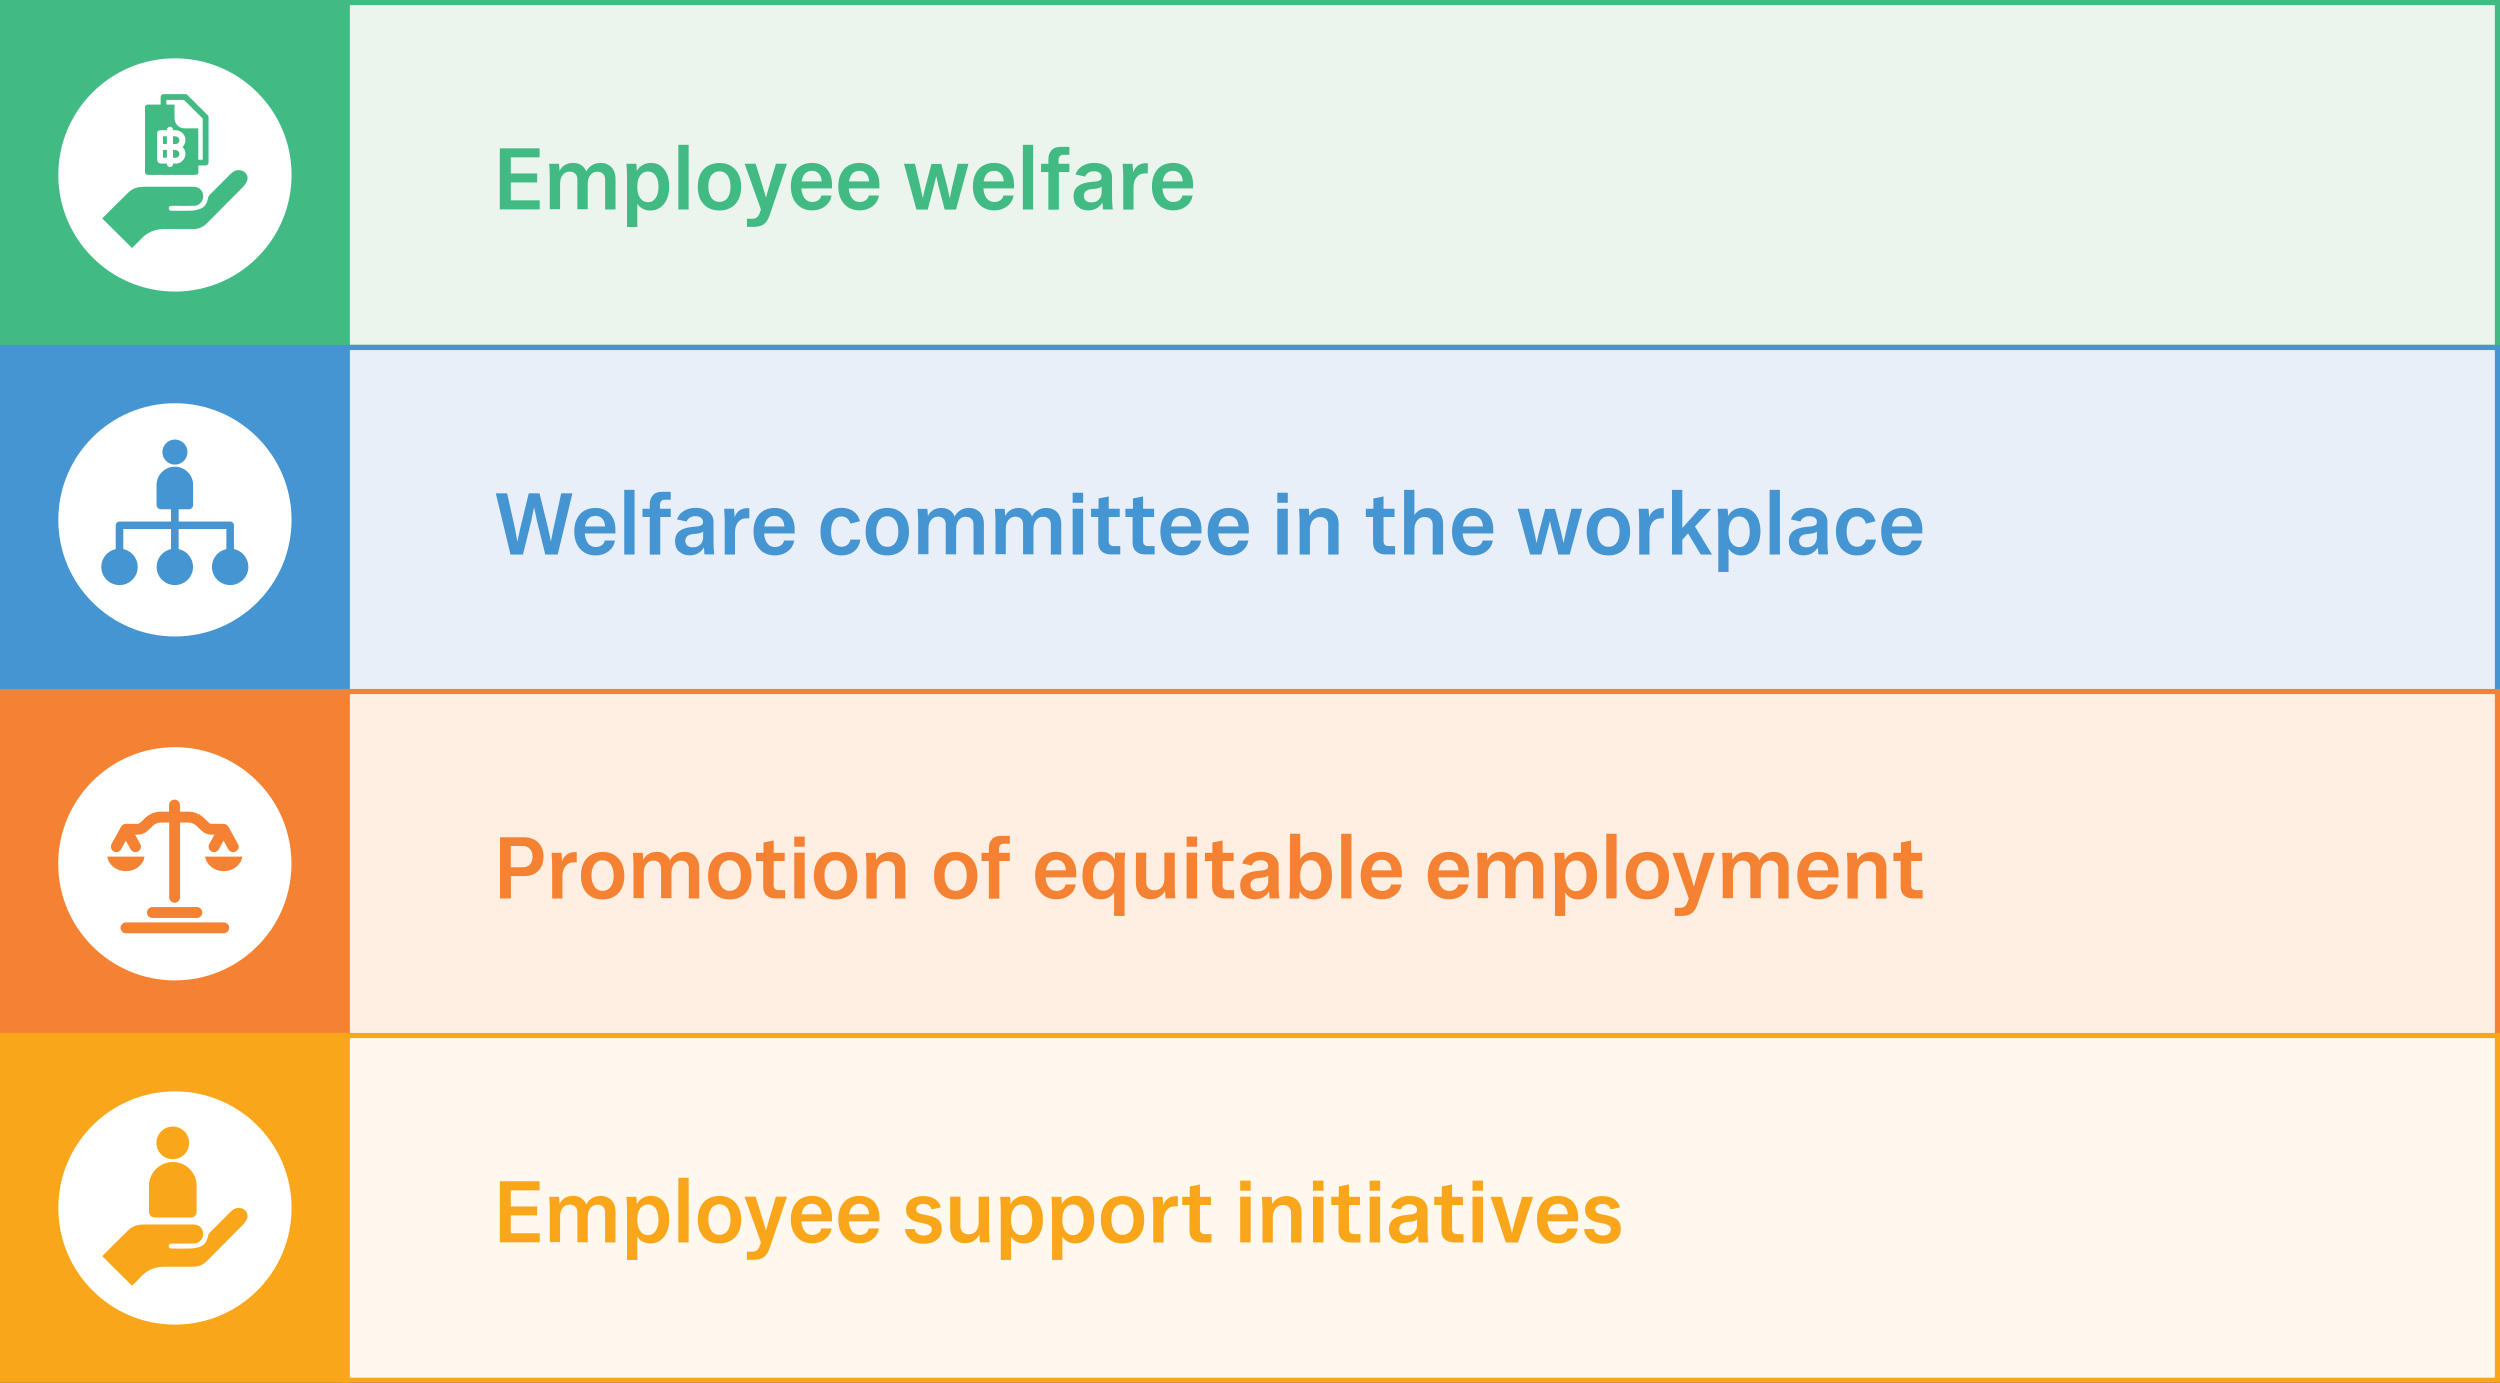 <?xml version="1.0" encoding="UTF-8"?><svg id="Layer_1" xmlns="http://www.w3.org/2000/svg" viewBox="0 0 243.09 134.46"><rect x="0" y="0" width="243.09" height="134.46" fill="#333333" stroke="none"/><defs><style>.cls-1{fill:#f58232;}.cls-2{fill:#faa61a;}.cls-3{fill:#ebf5ee;}.cls-4{fill:#e9eff8;}.cls-5{fill:#fff;}.cls-6{fill:#ffefe3;}.cls-7{fill:#fff8ef;}.cls-8{fill:#41ba84;}.cls-9{fill:#4495d1;}</style></defs><rect class="cls-3" x="33.56" y=".25" width="209.28" height="33.52"/><path class="cls-8" d="m48.61,14.42h3.86v.88h-2.8v1.57h2.56v.87h-2.56v1.74h2.81v.88h-3.88v-5.95Z"/><path class="cls-8" d="m53.4,16.07v-.14s.95,0,.95,0c0,.07.01.14.02.2.01.12.02.24.03.35,0,.12.01.23.01.33v.03h-.08c.09-.32.26-.56.51-.74s.54-.26.88-.26c.37,0,.68.1.92.31s.4.48.45.83h-.2c.1-.35.28-.63.55-.83.26-.2.58-.31.95-.31.29,0,.54.06.77.19s.39.3.51.54c.12.23.18.5.18.82v2.98h-1.01v-2.92c0-.23-.07-.42-.2-.55-.13-.13-.31-.2-.54-.2-.2,0-.37.05-.51.15-.14.1-.25.24-.33.42-.08.18-.11.39-.11.62v2.46h-1.01v-2.92c0-.23-.07-.41-.2-.54-.14-.14-.32-.2-.54-.2-.19,0-.36.05-.5.15-.14.1-.25.24-.33.42-.08.18-.11.39-.11.62v2.46h-1v-3.14c0-.37-.02-.76-.05-1.16Z"/><path class="cls-8" d="m60.91,15.93h.96c.01.1.02.18.03.25.02.27.03.49.03.66v.09l-.1-.08c.11-.31.29-.56.56-.74.26-.18.56-.27.9-.27.36,0,.68.09.94.28.27.19.47.46.62.8.15.35.22.76.22,1.23s-.08.87-.23,1.22-.37.62-.64.81c-.27.19-.6.29-.97.29-.22,0-.43-.04-.62-.12s-.35-.19-.48-.33c-.13-.14-.22-.3-.27-.49l.11-.06v2.6h-1v-4.84c0-.46-.02-.9-.06-1.31Zm2.65,3.53c.15-.12.27-.3.35-.52.08-.22.12-.48.12-.78s-.04-.57-.12-.79c-.08-.22-.2-.39-.35-.51-.15-.12-.34-.18-.55-.18s-.4.06-.56.18-.27.29-.36.51-.12.49-.12.8.04.56.12.78.2.39.36.52.34.19.56.19.4-.06.55-.19Z"/><path class="cls-8" d="m65.96,14.08h1v6.29h-1v-6.29Z"/><path class="cls-8" d="m68.83,20.19c-.32-.19-.56-.46-.73-.8s-.25-.76-.25-1.23.08-.88.25-1.23c.17-.35.41-.62.73-.8s.69-.28,1.13-.28.8.09,1.11.28.56.46.74.8c.17.35.26.76.26,1.23s-.09.88-.26,1.23-.42.62-.74.8c-.32.19-.69.28-1.11.28s-.81-.09-1.13-.28Zm1.7-.73c.16-.12.29-.29.37-.52.09-.22.13-.49.13-.79s-.04-.58-.13-.8c-.09-.22-.21-.39-.37-.51-.16-.12-.35-.18-.57-.18s-.42.06-.58.18-.29.29-.37.51c-.09.22-.13.48-.13.79s.04.56.13.79c.09.22.21.4.37.52.16.12.36.18.58.18s.41-.06.57-.18Z"/><path class="cls-8" d="m72.65,21.27h.48c.19,0,.35-.04.46-.13s.2-.22.27-.4l.26-.73-.03.64-1.69-4.73h1.07l.68,2.17.44,1.49h-.21l.42-1.5.65-2.16h1.07l-1.69,5.03c-.14.4-.33.68-.56.85-.23.17-.55.26-.95.26h-.69v-.8Z"/><path class="cls-8" d="m77.87,20.17c-.31-.2-.55-.47-.72-.82-.17-.35-.25-.76-.25-1.22s.08-.88.25-1.22c.16-.34.4-.61.71-.79.31-.18.67-.28,1.08-.28s.74.08,1.04.25c.29.17.52.41.68.73.16.31.24.68.24,1.1v.4h-3.38v-.68h2.75l-.38.35c.03-.28,0-.53-.06-.74-.07-.21-.18-.37-.34-.48-.15-.11-.33-.16-.54-.16s-.4.06-.56.17c-.16.11-.27.28-.35.49-.08.21-.12.47-.12.76v.1c0,.31.04.57.13.8s.21.41.37.53.35.18.57.18.42-.06.58-.17.26-.27.29-.46h1c-.08.44-.29.79-.63,1.05-.34.26-.76.4-1.25.4-.42,0-.79-.1-1.1-.29Z"/><path class="cls-8" d="m82.48,20.17c-.31-.2-.55-.47-.72-.82-.17-.35-.25-.76-.25-1.22s.08-.88.25-1.22c.16-.34.4-.61.71-.79.31-.18.67-.28,1.08-.28s.74.08,1.04.25c.29.17.52.41.68.73.16.31.24.68.24,1.1v.4h-3.38v-.68h2.75l-.38.35c.03-.28,0-.53-.06-.74-.07-.21-.18-.37-.34-.48-.15-.11-.33-.16-.54-.16s-.4.06-.56.17c-.16.11-.27.28-.35.49-.08.21-.12.47-.12.76v.1c0,.31.04.57.13.8s.21.41.37.53.35.18.57.18.42-.06.58-.17.26-.27.29-.46h1c-.08.44-.29.79-.63,1.05-.34.26-.76.4-1.25.4-.42,0-.79-.1-1.1-.29Z"/><path class="cls-8" d="m87.92,15.93h1.05l.55,2.35.26,1.24h-.11l.28-1.22.62-2.36h.96l.61,2.36.26,1.22h-.1l.26-1.24.56-2.35h1.05l-1.21,4.45h-1.1l-.63-2.4-.23-1.02h.08l-.25,1.02-.62,2.4h-1.1l-1.21-4.45Z"/><path class="cls-8" d="m95.57,20.17c-.31-.2-.55-.47-.72-.82-.17-.35-.25-.76-.25-1.22s.08-.88.25-1.22c.16-.34.4-.61.71-.79.31-.18.67-.28,1.08-.28s.74.08,1.04.25c.29.17.52.41.68.73.16.31.24.68.24,1.1v.4h-3.38v-.68h2.75l-.38.35c.03-.28,0-.53-.06-.74-.07-.21-.18-.37-.34-.48-.15-.11-.33-.16-.54-.16s-.4.06-.56.17c-.16.11-.27.28-.35.49-.08.21-.12.47-.12.76v.1c0,.31.04.57.13.8s.21.41.37.53.35.18.57.18.42-.06.58-.17.26-.27.29-.46h1c-.08.44-.29.79-.63,1.05-.34.26-.76.4-1.25.4-.42,0-.79-.1-1.1-.29Z"/><path class="cls-8" d="m99.46,14.08h1v6.29h-1v-6.29Z"/><path class="cls-8" d="m101.23,15.93h2.75v.8h-2.75v-.8Zm1.02-1.34c.21-.21.52-.31.92-.31h.81v.77h-.56c-.16,0-.29.04-.37.14s-.12.22-.12.39v.54l.03.12v4.15h-1.02v-4.88c0-.4.11-.7.32-.91Z"/><path class="cls-8" d="m104.77,20.09c-.26-.25-.38-.59-.38-1.01,0-.44.15-.77.44-.99.29-.22.73-.35,1.29-.4.26-.02.46-.04.59-.07.14-.03.24-.08.3-.14.06-.06.1-.16.1-.28,0-.17-.07-.3-.2-.4-.14-.1-.32-.15-.55-.15-.2,0-.37.05-.53.14-.15.09-.26.22-.31.38l-.94-.2c.11-.34.32-.62.65-.82.32-.2.71-.31,1.17-.31.35,0,.65.06.91.17.26.11.46.27.6.47.14.2.22.44.22.72v1.88c0,.41.02.84.07,1.29h-.94c-.02-.1-.03-.19-.03-.29-.01-.12-.02-.23-.03-.34,0-.1-.01-.19-.01-.27v-.21h.17c-.08.36-.26.65-.54.87-.28.22-.62.33-1.01.33-.43,0-.77-.13-1.02-.38Zm1.87-.53c.15-.08.26-.2.35-.35.08-.15.13-.33.13-.54v-.53c-.08.07-.18.13-.31.16s-.32.06-.57.08c-.28.02-.49.08-.63.19s-.22.26-.22.47.07.37.2.48c.13.11.31.16.53.16.2,0,.37-.04.52-.12Z"/><path class="cls-8" d="m109.17,16.09v-.16s.95,0,.95,0c0,.08.01.16.02.21.01.12.02.24.03.35,0,.12.01.22.01.31v.12h-.04c.07-.33.22-.58.44-.77.22-.18.49-.28.82-.28h.21v.99h-.29c-.33,0-.6.12-.8.37-.2.24-.3.57-.3.99v2.16h-1v-3.14c0-.35-.02-.73-.05-1.14Z"/><path class="cls-8" d="m112.98,20.17c-.31-.2-.55-.47-.72-.82-.17-.35-.25-.76-.25-1.22s.08-.88.25-1.22c.16-.34.4-.61.71-.79.31-.18.67-.28,1.08-.28s.74.08,1.04.25c.29.17.52.41.68.73.16.31.24.68.24,1.1v.4h-3.38v-.68h2.75l-.38.35c.03-.28,0-.53-.06-.74-.07-.21-.18-.37-.34-.48-.15-.11-.33-.16-.54-.16s-.4.06-.56.17c-.16.11-.27.28-.35.49-.08.21-.12.47-.12.76v.1c0,.31.04.57.13.8s.21.41.37.53.35.18.57.18.42-.06.58-.17.26-.27.29-.46h1c-.08.44-.29.79-.63,1.05-.34.26-.76.4-1.25.4-.42,0-.79-.1-1.1-.29Z"/><path class="cls-8" d="m243.09,34.02H33.31V0h209.78v34.02Zm-209.28-.5h208.78V.5H33.81v33.02Z"/><rect class="cls-8" x=".25" y=".25" width="33.51" height="33.52"/><path class="cls-8" d="m34.02,34.02H0V0h34.02v34.02Zm-33.52-.5h33.02V.5H.5v33.02Z"/><path class="cls-5" d="m16.97,10.17v1.33c0,.54.44.98.98.98h1.33v3.05h.43v-4l-1.81-1.81h-1.72v.45h.79Z"/><path class="cls-5" d="m24,17.64c-.09.21-.23.4-.39.56-1.16,1.18-2.34,2.34-3.5,3.52-.38.38-.82.56-1.35.55-.92,0-1.83,0-2.75,0-.89,0-1.66.28-2.27.94-.21.23-.68.69-.9.91l-2.9-2.88c.78-.78,1.78-1.8,2.58-2.56.41-.39.93-.52,1.49-.52.77,0,1.53,0,2.3,0,.81,0,1.62,0,2.43,0,.57,0,.92.28,1.01.78.09.52-.3,1.05-.84,1.07-.66.02-1.32,0-1.98,0-.08,0-.16,0-.24,0-.16,0-.29.07-.28.25,0,.18.13.23.29.23.58,0,1.16.02,1.74,0,.34-.01.69-.06,1-.17.45-.17.69-.54.78-1.02.02-.13.09-.27.18-.36.65-.66,1.3-1.31,1.96-1.97.28-.28.58-.48,1-.42.54.08.86.6.65,1.09m-9.91-7.23c0-.13.11-.24.24-.24h1.28v-.74c0-.16.13-.28.28-.28h2.12c.08,0,.15.03.2.08l1.98,1.98c.05.05.08.12.08.2v4.4c0,.16-.13.28-.28.28h-.71v.67c0,.13-.11.24-.24.24h-4.71c-.13,0-.24-.11-.24-.24v-6.36Zm2.91-4.74c-6.26,0-11.34,5.08-11.34,11.34s5.08,11.34,11.34,11.34,11.34-5.08,11.34-11.34-5.08-11.34-11.34-11.34"/><path class="cls-5" d="m15.85,14.58h.38v.76h-.38v-.76Zm0-1.33h.38v.75h-.38v-.75Zm.96,1.33h.22c.22,0,.41.16.42.36,0,.11-.03.21-.1.28-.07.08-.17.12-.27.12h-.26v-.76Zm0-1.33h.22c.22,0,.41.16.42.36,0,.11-.03.21-.1.28-.07.08-.17.12-.27.12h-.26v-.75Zm-1.18,2.66h.61v.05c0,.16.13.29.29.29s.29-.13.29-.29v-.05h.26c.26,0,.51-.11.69-.3.18-.19.27-.44.26-.71-.01-.24-.12-.45-.28-.61,0,0,.02,0,.02-.02.18-.19.27-.44.26-.71-.03-.5-.46-.9-.99-.9h-.22v-.05c0-.16-.13-.29-.29-.29s-.29.13-.29.29v.05h-.67c-.16,0-.29.13-.29.29v2.6c0,.19.16.35.35.35"/><rect class="cls-4" x="33.56" y="33.79" width="209.28" height="33.52"/><path class="cls-9" d="m48.22,47.97h1.09l.76,3.41.31,1.69h-.16l.37-1.71.82-3.39h1.05l.83,3.39.37,1.71h-.17l.33-1.69.75-3.41h1.09l-1.43,5.95h-1.21l-.79-3.2-.37-1.74h.14l-.36,1.75-.79,3.19h-1.21l-1.43-5.95Z"/><path class="cls-9" d="m56.81,53.72c-.31-.2-.55-.47-.72-.82-.17-.35-.25-.76-.25-1.22s.08-.88.25-1.22c.16-.34.4-.61.71-.79.31-.18.67-.28,1.08-.28s.74.08,1.04.25c.29.17.52.41.68.73.16.31.24.68.24,1.1v.4h-3.38v-.68h2.75l-.38.35c.03-.28,0-.53-.06-.74-.07-.21-.18-.37-.34-.48-.15-.11-.33-.16-.54-.16s-.4.06-.56.17c-.16.11-.27.28-.35.49-.08.21-.12.47-.12.76v.1c0,.31.04.57.13.8s.21.41.37.53.35.18.57.18.42-.06.58-.17.26-.27.29-.46h1c-.08.44-.29.79-.63,1.05-.34.26-.76.4-1.25.4-.42,0-.79-.1-1.1-.29Z"/><path class="cls-9" d="m60.7,47.63h1v6.29h-1v-6.29Z"/><path class="cls-9" d="m62.47,49.47h2.75v.8h-2.75v-.8Zm1.02-1.34c.21-.21.52-.31.92-.31h.81v.77h-.56c-.16,0-.29.04-.37.14s-.12.22-.12.39v.54l.03.12v4.15h-1.02v-4.88c0-.4.11-.7.32-.91Z"/><path class="cls-9" d="m66.02,53.63c-.26-.25-.38-.59-.38-1.01,0-.44.15-.77.44-.99.29-.22.73-.35,1.29-.4.26-.02.46-.04.59-.07.14-.03.24-.08.3-.14.06-.06.1-.16.1-.28,0-.17-.07-.3-.2-.4-.14-.1-.32-.15-.55-.15-.2,0-.37.05-.53.14-.15.09-.26.22-.31.38l-.94-.2c.11-.34.32-.62.65-.82.32-.2.71-.31,1.17-.31.35,0,.65.06.91.17.26.11.46.27.6.47.14.2.22.44.22.72v1.88c0,.41.02.84.07,1.29h-.94c-.02-.1-.03-.19-.03-.29-.01-.12-.02-.23-.03-.34,0-.1-.01-.19-.01-.27v-.21h.17c-.08.36-.26.65-.54.87-.28.22-.62.33-1.01.33-.43,0-.77-.13-1.02-.38Zm1.87-.53c.15-.08.26-.2.35-.35.08-.15.13-.33.13-.54v-.53c-.08.07-.18.13-.31.16s-.32.06-.57.08c-.28.02-.49.08-.63.19s-.22.26-.22.47.07.37.2.48c.13.11.31.16.53.16.2,0,.37-.04.52-.12Z"/><path class="cls-9" d="m70.42,49.63v-.16s.95,0,.95,0c0,.08.01.16.02.21.01.12.02.24.03.35,0,.12.01.22.01.31v.12h-.04c.07-.33.22-.58.44-.77.22-.18.49-.28.82-.28h.21v.99h-.29c-.33,0-.6.12-.8.37-.2.24-.3.57-.3.99v2.16h-1v-3.14c0-.35-.02-.73-.05-1.14Z"/><path class="cls-9" d="m74.24,53.72c-.31-.2-.55-.47-.72-.82-.17-.35-.25-.76-.25-1.22s.08-.88.25-1.22c.16-.34.4-.61.71-.79.31-.18.67-.28,1.08-.28s.74.08,1.04.25c.29.17.52.41.68.73.16.31.24.68.24,1.1v.4h-3.38v-.68h2.75l-.38.35c.03-.28,0-.53-.06-.74-.07-.21-.18-.37-.34-.48-.15-.11-.33-.16-.54-.16s-.4.06-.56.17c-.16.11-.27.28-.35.49-.08.21-.12.47-.12.76v.1c0,.31.04.57.13.8s.21.41.37.53.35.18.57.18.42-.06.58-.17.26-.27.29-.46h1c-.08.44-.29.79-.63,1.05-.34.26-.76.4-1.25.4-.42,0-.79-.1-1.1-.29Z"/><path class="cls-9" d="m80.75,53.72c-.31-.19-.55-.46-.72-.81-.17-.35-.25-.76-.25-1.23s.08-.87.25-1.22c.17-.35.4-.62.71-.8.31-.19.67-.28,1.08-.28.46,0,.85.11,1.17.34.32.23.53.55.63.96l-.94.24c-.06-.23-.16-.4-.31-.52-.15-.12-.33-.18-.55-.18s-.39.06-.54.17c-.15.12-.27.29-.35.51s-.12.49-.12.79.04.56.12.78c.08.22.2.39.35.51.15.12.34.18.56.18s.4-.06.55-.18c.15-.12.25-.29.29-.51h.98c-.07.48-.27.85-.6,1.13-.32.27-.74.41-1.24.41-.41,0-.77-.09-1.08-.29Z"/><path class="cls-9" d="m85.15,53.73c-.32-.19-.56-.46-.73-.8s-.25-.76-.25-1.23.08-.88.25-1.23c.17-.35.41-.62.73-.8s.69-.28,1.13-.28.8.09,1.11.28.56.46.74.8c.17.35.26.76.26,1.23s-.09.88-.26,1.23-.42.62-.74.8c-.32.19-.69.28-1.11.28s-.81-.09-1.13-.28Zm1.7-.73c.16-.12.29-.29.37-.52.09-.22.13-.49.13-.79s-.04-.58-.13-.8c-.09-.22-.21-.39-.37-.51-.16-.12-.35-.18-.57-.18s-.42.06-.58.18-.29.29-.37.51c-.09.22-.13.48-.13.79s.04.56.13.79c.09.22.21.4.37.52.16.12.36.18.58.18s.41-.06.57-.18Z"/><path class="cls-9" d="m89.22,49.62v-.14s.95,0,.95,0c0,.07.01.14.02.2.01.12.02.24.03.35,0,.12.01.23.01.33v.03h-.08c.09-.32.26-.56.51-.74s.54-.26.88-.26c.37,0,.68.1.92.31s.4.48.45.83h-.2c.1-.35.28-.63.55-.83.26-.2.58-.31.95-.31.29,0,.54.06.77.19s.39.3.51.54c.12.23.18.5.18.82v2.98h-1.01v-2.92c0-.23-.07-.42-.2-.55-.13-.13-.31-.2-.54-.2-.2,0-.37.05-.51.15-.14.1-.25.24-.33.42-.08.18-.11.39-.11.62v2.46h-1.01v-2.92c0-.23-.07-.41-.2-.54-.14-.14-.32-.2-.54-.2-.19,0-.36.05-.5.15-.14.1-.25.24-.33.42-.08.18-.11.39-.11.62v2.46h-1v-3.14c0-.37-.02-.76-.05-1.16Z"/><path class="cls-9" d="m96.74,49.62v-.14s.95,0,.95,0c0,.07.01.14.02.2.01.12.02.24.03.35,0,.12.01.23.01.33v.03h-.08c.09-.32.26-.56.51-.74s.54-.26.88-.26c.37,0,.68.1.92.31s.4.48.45.83h-.2c.1-.35.28-.63.55-.83.26-.2.58-.31.95-.31.29,0,.54.06.77.19s.39.3.51.54c.12.23.18.5.18.82v2.98h-1.01v-2.92c0-.23-.07-.42-.2-.55-.13-.13-.31-.2-.54-.2-.2,0-.37.05-.51.15-.14.1-.25.24-.33.42-.08.18-.11.39-.11.62v2.46h-1.01v-2.92c0-.23-.07-.41-.2-.54-.14-.14-.32-.2-.54-.2-.19,0-.36.05-.5.15-.14.1-.25.24-.33.42-.08.18-.11.39-.11.62v2.46h-1v-3.14c0-.37-.02-.76-.05-1.16Z"/><path class="cls-9" d="m104.3,47.91h1.02v.98h-1.02v-.98Zm0,1.56h1.02v4.45h-1.02v-4.45Z"/><path class="cls-9" d="m106.09,49.47h2.79v.8h-2.79v-.8Zm1.02,4.14c-.21-.2-.32-.49-.32-.86v-2.89l.03-.16v-1.23l.99-.2v4.35c0,.16.04.28.13.36s.2.12.36.12h.63v.81h-.91c-.39,0-.69-.1-.91-.31Z"/><path class="cls-9" d="m109.43,49.47h2.79v.8h-2.79v-.8Zm1.02,4.14c-.21-.2-.32-.49-.32-.86v-2.89l.03-.16v-1.23l.99-.2v4.35c0,.16.04.28.13.36s.2.12.36.12h.63v.81h-.91c-.39,0-.69-.1-.91-.31Z"/><path class="cls-9" d="m113.8,53.72c-.31-.2-.55-.47-.72-.82-.17-.35-.25-.76-.25-1.22s.08-.88.25-1.22c.16-.34.4-.61.71-.79.31-.18.67-.28,1.08-.28s.74.08,1.04.25c.29.17.52.41.68.73.16.31.24.68.24,1.1v.4h-3.38v-.68h2.75l-.38.35c.03-.28,0-.53-.06-.74-.07-.21-.18-.37-.34-.48-.15-.11-.33-.16-.54-.16s-.4.06-.56.17c-.16.11-.27.28-.35.49-.08.21-.12.47-.12.76v.1c0,.31.04.57.13.8s.21.41.37.53.35.18.57.18.42-.06.58-.17.26-.27.29-.46h1c-.08.44-.29.79-.63,1.05-.34.26-.76.4-1.25.4-.42,0-.79-.1-1.1-.29Z"/><path class="cls-9" d="m118.4,53.72c-.31-.2-.55-.47-.72-.82-.17-.35-.25-.76-.25-1.22s.08-.88.25-1.22c.16-.34.4-.61.71-.79.31-.18.67-.28,1.08-.28s.74.08,1.04.25c.29.17.52.41.68.73.16.31.24.68.24,1.1v.4h-3.38v-.68h2.75l-.38.35c.03-.28,0-.53-.06-.74-.07-.21-.18-.37-.34-.48-.15-.11-.33-.16-.54-.16s-.4.06-.56.17c-.16.11-.27.28-.35.49-.08.21-.12.47-.12.76v.1c0,.31.04.57.13.8s.21.41.37.53.35.18.57.18.42-.06.58-.17.26-.27.29-.46h1c-.08.44-.29.79-.63,1.05-.34.26-.76.4-1.25.4-.42,0-.79-.1-1.1-.29Z"/><path class="cls-9" d="m124.2,47.91h1.02v.98h-1.02v-.98Zm0,1.56h1.02v4.45h-1.02v-4.45Z"/><path class="cls-9" d="m126.3,49.47h.96c0,.08.01.14.02.2.01.12.02.24.03.36,0,.11.01.22.01.32v.03h-.08c.1-.31.28-.55.54-.72.26-.17.57-.26.92-.26.44,0,.79.14,1.06.42.27.28.4.65.4,1.12v2.98h-1.01v-2.9c0-.23-.07-.42-.21-.55s-.33-.2-.58-.2c-.19,0-.36.05-.51.15s-.27.24-.35.42c-.09.18-.13.39-.13.64v2.44h-1v-3.14c0-.44-.02-.88-.06-1.3Z"/><path class="cls-9" d="m132.81,49.47h2.79v.8h-2.79v-.8Zm1.02,4.14c-.21-.2-.32-.49-.32-.86v-2.89l.03-.16v-1.23l.99-.2v4.35c0,.16.04.28.13.36s.2.12.36.12h.63v.81h-.91c-.39,0-.69-.1-.91-.31Z"/><path class="cls-9" d="m136.53,47.63h1v2.75h-.13c.1-.31.28-.55.54-.72.26-.17.57-.26.92-.26.44,0,.8.14,1.06.42.27.28.4.65.4,1.12v2.98h-1.01v-2.9c0-.23-.07-.42-.21-.55s-.33-.2-.58-.2c-.19,0-.36.05-.51.15-.15.1-.27.24-.35.42-.08.18-.13.39-.13.64v2.44h-1v-6.29Z"/><path class="cls-9" d="m142.17,53.72c-.31-.2-.55-.47-.72-.82-.17-.35-.26-.76-.26-1.22s.08-.88.25-1.22c.16-.34.4-.61.71-.79.31-.18.67-.28,1.08-.28s.74.08,1.04.25c.29.17.52.41.69.73.16.31.24.68.24,1.1v.4h-3.38v-.68h2.75l-.38.35c.03-.28,0-.53-.06-.74-.07-.21-.18-.37-.34-.48-.15-.11-.33-.16-.54-.16s-.4.06-.56.17c-.16.11-.27.28-.35.49-.08.21-.12.47-.12.76v.1c0,.31.04.57.13.8s.21.41.37.53.35.18.57.18.42-.06.58-.17c.16-.12.26-.27.29-.46h1c-.08.44-.29.79-.63,1.05s-.76.4-1.25.4c-.42,0-.79-.1-1.1-.29Z"/><path class="cls-9" d="m147.61,49.47h1.05l.55,2.35.25,1.24h-.11l.28-1.22.62-2.36h.96l.61,2.36.26,1.22h-.1l.26-1.24.56-2.35h1.04l-1.21,4.45h-1.1l-.63-2.4-.23-1.02h.08l-.25,1.02-.62,2.4h-1.1l-1.21-4.45Z"/><path class="cls-9" d="m155.27,53.73c-.32-.19-.56-.46-.73-.8s-.26-.76-.26-1.23.09-.88.26-1.23c.17-.35.41-.62.73-.8s.69-.28,1.13-.28.8.09,1.11.28.56.46.74.8c.17.35.26.76.26,1.23s-.09.88-.26,1.23-.42.62-.74.8c-.32.19-.69.28-1.11.28s-.81-.09-1.13-.28Zm1.71-.73c.16-.12.29-.29.37-.52.09-.22.13-.49.13-.79s-.04-.58-.13-.8-.21-.39-.37-.51c-.16-.12-.35-.18-.57-.18s-.42.06-.58.18c-.16.12-.29.29-.38.51-.09.22-.13.48-.13.79s.04.56.13.79c.09.22.21.4.38.52.16.12.36.18.58.18s.41-.06.57-.18Z"/><path class="cls-9" d="m159.34,49.63v-.16s.95,0,.95,0c0,.08.01.16.02.21.01.12.02.24.03.35,0,.12.01.22.01.31v.12h-.04c.07-.33.22-.58.44-.77.22-.18.49-.28.82-.28h.21v.99h-.29c-.33,0-.6.12-.8.37-.2.24-.3.57-.3.99v2.16h-1v-3.14c0-.35-.02-.73-.05-1.14Z"/><path class="cls-9" d="m162.58,47.63h1v6.29h-1v-6.29Zm.14,4.67l2.53-2.82h1.14l-1.87,2.03-.14.09-.83.92-.83-.22Zm1.08-1l.94-.22,1.73,2.84h-1.1l-1.57-2.62Z"/><path class="cls-9" d="m167.02,49.47h.96c.01.1.02.18.03.25.02.27.03.49.03.66v.09l-.1-.08c.11-.31.29-.56.56-.74.26-.18.56-.27.9-.27.36,0,.68.09.94.28.27.19.47.46.62.8.15.35.22.76.22,1.23s-.08.87-.23,1.22-.37.62-.64.81c-.28.19-.6.29-.97.29-.22,0-.43-.04-.62-.12s-.35-.19-.48-.33-.22-.3-.27-.49l.11-.06v2.6h-1v-4.84c0-.46-.02-.9-.06-1.31Zm2.65,3.53c.15-.12.27-.3.35-.52s.12-.48.12-.78-.04-.57-.12-.79c-.08-.22-.2-.39-.35-.51-.15-.12-.34-.18-.55-.18s-.4.06-.56.18c-.16.12-.28.29-.36.51s-.12.49-.12.8.04.56.12.78.2.39.36.52c.16.12.34.19.56.19s.4-.06.55-.19Z"/><path class="cls-9" d="m172.07,47.63h1v6.29h-1v-6.29Z"/><path class="cls-9" d="m174.32,53.63c-.25-.25-.38-.59-.38-1.01,0-.44.15-.77.44-.99.29-.22.73-.35,1.29-.4.26-.02.46-.04.6-.07.14-.03.24-.08.3-.14.07-.06.1-.16.1-.28,0-.17-.07-.3-.2-.4-.14-.1-.32-.15-.55-.15-.2,0-.37.05-.53.14-.15.09-.26.22-.31.38l-.94-.2c.11-.34.32-.62.65-.82.32-.2.71-.31,1.17-.31.34,0,.65.06.91.17s.46.27.6.47.22.44.22.72v1.88c0,.41.02.84.07,1.29h-.94c-.02-.1-.03-.19-.03-.29-.01-.12-.02-.23-.03-.34,0-.1-.01-.19-.01-.27v-.21h.17c-.08.36-.26.65-.54.87-.28.22-.62.33-1.01.33-.42,0-.76-.13-1.02-.38Zm1.87-.53c.15-.08.26-.2.35-.35.08-.15.13-.33.13-.54v-.53c-.08.07-.18.13-.31.16s-.32.06-.57.08c-.28.02-.49.08-.63.19s-.22.26-.22.47.07.37.2.48.31.16.53.16c.2,0,.37-.04.52-.12Z"/><path class="cls-9" d="m179.49,53.72c-.31-.19-.55-.46-.72-.81s-.25-.76-.25-1.23.08-.87.25-1.22c.17-.35.4-.62.71-.8.31-.19.67-.28,1.08-.28.46,0,.85.11,1.17.34.32.23.53.55.63.96l-.93.24c-.06-.23-.16-.4-.31-.52-.15-.12-.33-.18-.55-.18s-.39.06-.54.17c-.15.12-.27.29-.35.51s-.12.49-.12.79.04.56.12.78c.08.22.2.39.35.51.15.12.34.18.56.18s.4-.06.55-.18c.15-.12.25-.29.29-.51h.98c-.07.48-.27.85-.6,1.13-.32.27-.74.41-1.24.41-.41,0-.77-.09-1.08-.29Z"/><path class="cls-9" d="m183.89,53.72c-.31-.2-.55-.47-.72-.82-.17-.35-.25-.76-.25-1.22s.08-.88.25-1.22c.16-.34.4-.61.71-.79.31-.18.67-.28,1.08-.28s.74.08,1.04.25c.29.17.52.41.68.73.16.31.24.68.24,1.1v.4h-3.38v-.68h2.75l-.38.35c.03-.28,0-.53-.06-.74-.07-.21-.18-.37-.34-.48-.15-.11-.33-.16-.54-.16s-.4.06-.56.17-.27.28-.35.49c-.08.21-.12.47-.12.76v.1c0,.31.04.57.13.8.08.23.21.41.37.53.16.12.35.18.57.18s.42-.06.58-.17.26-.27.29-.46h1c-.08.44-.29.79-.63,1.05s-.76.4-1.25.4c-.42,0-.79-.1-1.1-.29Z"/><path class="cls-9" d="m243.09,67.56H33.31v-34.02h209.78v34.02Zm-209.28-.5h208.78v-33.02H33.81v33.02Z"/><rect class="cls-9" x=".25" y="33.79" width="33.51" height="33.52"/><path class="cls-9" d="m34.02,67.56H0v-34.02h34.02v34.02Zm-33.52-.5h33.02v-33.02H.5v33.02Z"/><path class="cls-5" d="m22.38,56.89c-.98,0-1.77-.79-1.77-1.77,0-.85.6-1.56,1.4-1.73v-1.95h-4.64v1.95c.8.17,1.4.88,1.4,1.73,0,.98-.79,1.77-1.77,1.77s-1.77-.79-1.77-1.77c0-.85.6-1.56,1.4-1.73v-1.95h-4.64v1.95c.8.17,1.4.88,1.4,1.73,0,.98-.79,1.77-1.77,1.77s-1.77-.79-1.77-1.77c0-.85.6-1.56,1.4-1.73v-2.31c0-.2.16-.37.37-.37h5.01v-1.19h-.98c-.24,0-.43-.19-.43-.43v-1.93c0-.98.8-1.78,1.78-1.78s1.78.8,1.78,1.78v1.93c0,.24-.19.43-.43.43h-.98v1.19h5.01c.2,0,.37.17.37.37v2.31c.8.17,1.4.88,1.4,1.73,0,.98-.79,1.77-1.77,1.77m-5.37-14.15c.67,0,1.22.55,1.22,1.22s-.55,1.22-1.22,1.22-1.22-.55-1.22-1.22.55-1.22,1.22-1.22m0-3.53c-6.26,0-11.34,5.08-11.34,11.34s5.08,11.34,11.34,11.34,11.34-5.08,11.34-11.34-5.08-11.34-11.34-11.34"/><rect class="cls-6" x="33.56" y="67.24" width="209.28" height="33.52"/><path class="cls-1" d="m48.61,81.41h2.34c.38,0,.71.08,1,.23.29.15.51.37.67.66s.23.62.23,1-.08.72-.23,1.01-.38.51-.67.66c-.29.15-.62.22-1,.22h-1.27v2.17h-1.06v-5.95Zm2.92,2.64c.17-.19.25-.44.25-.76s-.08-.55-.25-.74c-.17-.19-.4-.29-.68-.29h-1.18v2.07h1.18c.28,0,.51-.09.68-.28Z"/><path class="cls-1" d="m53.64,83.08v-.16s.95,0,.95,0c0,.08.01.16.02.21.01.12.02.24.03.35,0,.12.01.22.01.31v.12h-.04c.07-.33.22-.58.44-.77.22-.18.49-.28.82-.28h.21v.99h-.29c-.33,0-.6.12-.8.37-.2.24-.3.57-.3.99v2.16h-1v-3.14c0-.35-.02-.73-.05-1.14Z"/><path class="cls-1" d="m57.47,87.18c-.32-.19-.56-.46-.73-.8s-.25-.76-.25-1.23.08-.88.25-1.23c.17-.35.41-.62.73-.8s.69-.28,1.13-.28.8.09,1.11.28.56.46.74.8c.17.35.26.76.26,1.23s-.09.88-.26,1.23-.42.62-.74.8c-.32.19-.69.28-1.11.28s-.81-.09-1.13-.28Zm1.7-.73c.16-.12.29-.29.37-.52.09-.22.13-.49.13-.79s-.04-.58-.13-.8c-.09-.22-.21-.39-.37-.51-.16-.12-.35-.18-.57-.18s-.42.06-.58.18-.29.29-.37.51c-.09.22-.13.48-.13.79s.04.56.13.79c.09.22.21.4.37.52.16.12.36.18.58.18s.41-.06.57-.18Z"/><path class="cls-1" d="m61.54,83.06v-.14s.95,0,.95,0c0,.07.01.14.02.2.01.12.02.24.03.35,0,.12.01.23.01.33v.03h-.08c.09-.32.26-.56.51-.74s.54-.26.88-.26c.37,0,.68.1.92.31s.4.48.45.83h-.2c.1-.35.28-.63.55-.83.26-.2.58-.31.95-.31.29,0,.54.06.77.19s.39.3.51.54c.12.23.18.5.18.82v2.98h-1.01v-2.92c0-.23-.07-.42-.2-.55-.13-.13-.31-.2-.54-.2-.2,0-.37.05-.51.15-.14.1-.25.24-.33.42-.08.18-.11.39-.11.62v2.46h-1.01v-2.92c0-.23-.07-.41-.2-.54-.14-.14-.32-.2-.54-.2-.19,0-.36.05-.5.15-.14.1-.25.24-.33.42-.08.18-.11.39-.11.62v2.46h-1v-3.14c0-.37-.02-.76-.05-1.16Z"/><path class="cls-1" d="m69.83,87.18c-.32-.19-.56-.46-.73-.8s-.25-.76-.25-1.23.08-.88.25-1.23c.17-.35.41-.62.73-.8s.69-.28,1.13-.28.8.09,1.11.28.56.46.74.8c.17.35.26.76.26,1.23s-.09.88-.26,1.23-.42.62-.74.8c-.32.19-.69.28-1.11.28s-.81-.09-1.13-.28Zm1.7-.73c.16-.12.29-.29.37-.52.09-.22.13-.49.13-.79s-.04-.58-.13-.8c-.09-.22-.21-.39-.37-.51-.16-.12-.35-.18-.57-.18s-.42.06-.58.18-.29.29-.37.51c-.09.22-.13.48-.13.79s.04.56.13.79c.09.22.21.4.37.52.16.12.36.18.58.18s.41-.06.57-.18Z"/><path class="cls-1" d="m73.51,82.92h2.79v.8h-2.79v-.8Zm1.02,4.14c-.21-.2-.32-.49-.32-.86v-2.89l.03-.16v-1.23l.99-.2v4.35c0,.16.04.28.13.36s.2.12.36.12h.63v.81h-.91c-.39,0-.69-.1-.91-.31Z"/><path class="cls-1" d="m77.23,81.35h1.02v.98h-1.02v-.98Zm0,1.56h1.02v4.45h-1.02v-4.45Z"/><path class="cls-1" d="m80.12,87.18c-.32-.19-.56-.46-.73-.8s-.25-.76-.25-1.23.08-.88.25-1.23c.17-.35.41-.62.73-.8s.69-.28,1.13-.28.8.09,1.11.28.56.46.74.8c.17.35.26.76.26,1.23s-.09.88-.26,1.23-.42.62-.74.8c-.32.19-.69.28-1.11.28s-.81-.09-1.13-.28Zm1.7-.73c.16-.12.29-.29.37-.52.09-.22.13-.49.13-.79s-.04-.58-.13-.8c-.09-.22-.21-.39-.37-.51-.16-.12-.35-.18-.57-.18s-.42.06-.58.18-.29.29-.37.51c-.09.22-.13.48-.13.79s.04.56.13.79c.09.22.21.4.37.52.16.12.36.18.58.18s.41-.06.57-.18Z"/><path class="cls-1" d="m84.18,82.92h.96c0,.08.01.14.02.2.01.12.02.24.03.36,0,.11.01.22.01.32v.03h-.08c.1-.31.28-.55.54-.72.26-.17.57-.26.92-.26.44,0,.8.14,1.06.42.27.28.4.65.4,1.12v2.98h-1.01v-2.9c0-.23-.07-.42-.21-.55s-.33-.2-.58-.2c-.19,0-.36.05-.51.15-.15.1-.27.24-.35.42s-.13.39-.13.64v2.44h-1v-3.14c0-.44-.02-.88-.06-1.3Z"/><path class="cls-1" d="m91.8,87.18c-.32-.19-.56-.46-.73-.8s-.25-.76-.25-1.23.08-.88.25-1.23c.17-.35.41-.62.73-.8s.69-.28,1.13-.28.8.09,1.11.28.56.46.74.8c.17.35.26.76.26,1.23s-.09.88-.26,1.23-.42.62-.74.8c-.32.19-.69.28-1.11.28s-.81-.09-1.13-.28Zm1.7-.73c.16-.12.29-.29.37-.52.09-.22.13-.49.13-.79s-.04-.58-.13-.8c-.09-.22-.21-.39-.37-.51-.16-.12-.35-.18-.57-.18s-.42.06-.58.18-.29.29-.37.51c-.09.22-.13.48-.13.79s.04.56.13.79c.09.22.21.4.37.52.16.12.36.18.58.18s.41-.06.57-.18Z"/><path class="cls-1" d="m95.44,82.92h2.75v.8h-2.75v-.8Zm1.02-1.34c.21-.21.52-.31.92-.31h.81v.77h-.56c-.16,0-.29.04-.37.14s-.12.22-.12.39v.54l.03.12v4.15h-1.02v-4.88c0-.4.11-.7.32-.91Z"/><path class="cls-1" d="m101.62,87.16c-.31-.2-.55-.47-.72-.82-.17-.35-.25-.76-.25-1.22s.08-.88.25-1.22c.16-.34.4-.61.71-.79.31-.18.67-.28,1.08-.28s.74.08,1.04.25c.29.17.52.41.68.73.16.31.24.68.24,1.1v.4h-3.38v-.68h2.75l-.38.35c.03-.28,0-.53-.06-.74-.07-.21-.18-.37-.34-.48-.15-.11-.33-.16-.54-.16s-.4.06-.56.17c-.16.11-.27.28-.35.49-.08.21-.12.47-.12.76v.1c0,.31.04.57.13.8s.21.41.37.53.35.18.57.18.42-.06.58-.17.26-.27.29-.46h1c-.08.44-.29.79-.63,1.05-.34.26-.76.4-1.25.4-.42,0-.79-.1-1.1-.29Z"/><path class="cls-1" d="m108.33,86.42l.12.09c-.09.28-.26.51-.52.68s-.55.26-.88.26c-.36,0-.68-.09-.95-.29-.27-.19-.48-.46-.63-.81s-.22-.75-.22-1.22.07-.88.23-1.23c.15-.35.36-.62.64-.8s.6-.28.97-.28c.35,0,.64.09.89.28.25.18.42.43.51.74l-.11.05v-.07c0-.11,0-.25.02-.41.01-.17.03-.33.04-.5h.96c-.02.21-.03.43-.04.66,0,.23-.01.45-.01.65v4.84h-1.02v-2.64Zm-.48.02c.16-.12.28-.29.36-.52s.12-.48.12-.78-.04-.56-.11-.79c-.08-.22-.19-.4-.35-.51-.16-.12-.35-.18-.56-.18s-.39.06-.55.18c-.16.12-.27.29-.36.51-.08.22-.12.48-.12.79s.04.56.12.78c.08.22.2.39.35.51.16.12.34.18.55.18s.39-.06.55-.18Z"/><path class="cls-1" d="m111.14,87.26c-.22-.13-.39-.32-.51-.56-.12-.24-.18-.52-.18-.84v-2.95h1v2.86c0,.25.07.45.22.59s.34.21.58.21c.2,0,.37-.05.52-.14.15-.09.26-.23.34-.41s.11-.39.11-.63v-2.48h1.01v3.14c0,.41.02.84.06,1.3h-.95c-.01-.1-.02-.2-.03-.29-.02-.23-.03-.42-.03-.58v-.06h.08c-.11.31-.29.56-.55.74-.26.18-.56.28-.91.28-.29,0-.55-.07-.77-.2Z"/><path class="cls-1" d="m115.38,81.35h1.02v.98h-1.02v-.98Zm0,1.56h1.02v4.45h-1.02v-4.45Z"/><path class="cls-1" d="m117.16,82.92h2.79v.8h-2.79v-.8Zm1.02,4.14c-.21-.2-.32-.49-.32-.86v-2.89l.03-.16v-1.23l.99-.2v4.35c0,.16.04.28.13.36s.2.12.36.12h.63v.81h-.91c-.39,0-.69-.1-.91-.31Z"/><path class="cls-1" d="m120.97,87.08c-.26-.25-.38-.59-.38-1.01,0-.44.15-.77.44-.99.29-.22.73-.35,1.29-.4.26-.02.46-.04.59-.07.14-.03.24-.08.3-.14.06-.06.1-.16.1-.28,0-.17-.07-.3-.2-.4-.14-.1-.32-.15-.55-.15-.2,0-.37.05-.53.14-.15.09-.26.22-.31.38l-.94-.2c.11-.34.32-.62.65-.82.32-.2.71-.31,1.17-.31.35,0,.65.06.91.17.26.11.46.27.6.47.14.2.22.44.22.72v1.88c0,.41.02.84.07,1.29h-.94c-.02-.1-.03-.19-.03-.29-.01-.12-.02-.23-.03-.34,0-.1-.01-.19-.01-.27v-.21h.17c-.08.36-.26.65-.54.87-.28.22-.62.33-1.01.33-.43,0-.77-.13-1.02-.38Zm1.87-.53c.15-.08.26-.2.35-.35.08-.15.13-.33.13-.54v-.53c-.08.07-.18.13-.31.16s-.32.06-.57.08c-.28.02-.49.08-.63.19s-.22.26-.22.47.07.37.2.48c.13.11.31.16.53.16.2,0,.37-.04.52-.12Z"/><path class="cls-1" d="m126.83,87.17c-.27-.19-.45-.43-.56-.73l.11-.06v.08c0,.1,0,.2,0,.3,0,.1-.01.2-.03.31,0,.06-.01.11-.01.15,0,.04,0,.09-.01.14h-.96c.04-.43.06-.87.06-1.32v-4.97h1v2.79l-.11-.09c.1-.28.27-.51.53-.68.26-.17.54-.25.86-.25.37,0,.7.09.96.28.27.19.48.46.63.8.15.35.22.75.22,1.22s-.08.88-.22,1.22c-.15.35-.36.62-.63.81-.27.19-.58.29-.94.29-.33,0-.63-.09-.9-.29Zm1.18-.73c.15-.12.27-.3.35-.52s.12-.48.12-.78-.04-.57-.12-.79c-.08-.22-.19-.39-.34-.52-.15-.12-.34-.19-.55-.19s-.4.06-.56.18c-.16.12-.28.29-.36.52-.08.22-.13.49-.13.79s.04.56.12.78.2.39.36.52.34.19.55.19.4-.06.55-.19Z"/><path class="cls-1" d="m130.41,81.07h1v6.29h-1v-6.29Z"/><path class="cls-1" d="m133.28,87.16c-.31-.2-.55-.47-.72-.82-.17-.35-.25-.76-.25-1.22s.08-.88.25-1.22c.16-.34.4-.61.71-.79.31-.18.67-.28,1.08-.28s.74.08,1.04.25.52.41.68.73.24.68.24,1.1v.4h-3.38v-.68h2.75l-.38.35c.03-.28,0-.53-.06-.74-.07-.21-.18-.37-.34-.48-.15-.11-.33-.16-.54-.16s-.4.06-.56.17c-.16.11-.27.28-.35.49-.08.21-.12.47-.12.76v.1c0,.31.04.57.13.8.09.23.21.41.37.53.16.12.35.18.57.18s.42-.06.58-.17.26-.27.29-.46h1c-.08.44-.29.79-.63,1.05-.34.26-.76.4-1.25.4-.42,0-.79-.1-1.1-.29Z"/><path class="cls-1" d="m139.8,87.16c-.31-.2-.55-.47-.72-.82-.17-.35-.25-.76-.25-1.22s.08-.88.25-1.22c.16-.34.4-.61.71-.79.31-.18.67-.28,1.08-.28s.74.08,1.04.25.52.41.68.73.24.68.24,1.1v.4h-3.38v-.68h2.75l-.38.35c.03-.28,0-.53-.06-.74-.07-.21-.18-.37-.34-.48-.15-.11-.33-.16-.54-.16s-.4.06-.56.17c-.16.11-.27.28-.35.49-.08.21-.12.47-.12.76v.1c0,.31.04.57.13.8.09.23.21.41.37.53.16.12.35.18.57.18s.42-.06.58-.17.26-.27.29-.46h1c-.08.44-.29.79-.63,1.05-.34.26-.76.4-1.25.4-.42,0-.79-.1-1.1-.29Z"/><path class="cls-1" d="m143.63,83.06v-.14s.95,0,.95,0c0,.07.01.14.02.2.01.12.02.24.03.35s.01.23.01.33v.03h-.08c.09-.32.26-.56.51-.74s.54-.26.88-.26c.37,0,.68.1.92.31s.4.48.45.83h-.2c.1-.35.29-.63.55-.83.26-.2.58-.31.95-.31.29,0,.54.06.76.19s.39.3.51.54c.12.23.18.5.18.82v2.98h-1.01v-2.92c0-.23-.07-.42-.2-.55-.13-.13-.31-.2-.54-.2-.2,0-.37.05-.51.15-.14.1-.25.24-.33.42-.08.18-.11.39-.11.62v2.46h-1.01v-2.92c0-.23-.07-.41-.2-.54-.14-.14-.32-.2-.54-.2-.19,0-.36.05-.5.15-.14.1-.25.24-.33.42-.08.18-.11.39-.11.62v2.46h-1v-3.14c0-.37-.02-.76-.05-1.16Z"/><path class="cls-1" d="m151.14,82.92h.96c.01.1.02.18.03.25.02.27.03.49.03.66v.09l-.1-.08c.11-.31.29-.56.56-.74.26-.18.56-.27.9-.27.36,0,.68.09.94.28.27.19.47.46.62.8.15.35.22.76.22,1.23s-.08.87-.23,1.22-.37.62-.64.81c-.28.19-.6.29-.97.29-.22,0-.43-.04-.62-.12s-.35-.19-.48-.33-.22-.3-.27-.49l.11-.06v2.6h-1v-4.84c0-.46-.02-.9-.06-1.31Zm2.65,3.53c.15-.12.27-.3.35-.52s.12-.48.12-.78-.04-.57-.12-.79c-.08-.22-.2-.39-.35-.51-.15-.12-.34-.18-.55-.18s-.4.06-.56.18c-.16.12-.28.29-.36.51s-.12.49-.12.8.04.56.12.78.2.39.36.52c.16.12.34.19.56.19s.4-.06.55-.19Z"/><path class="cls-1" d="m156.19,81.07h1v6.29h-1v-6.29Z"/><path class="cls-1" d="m159.06,87.18c-.32-.19-.56-.46-.73-.8s-.25-.76-.25-1.23.08-.88.25-1.23c.17-.35.41-.62.73-.8.32-.19.69-.28,1.13-.28s.79.09,1.11.28c.32.19.56.46.73.8.17.35.26.76.26,1.23s-.09.88-.26,1.23c-.17.35-.42.62-.73.8-.32.19-.69.28-1.11.28s-.81-.09-1.13-.28Zm1.7-.73c.16-.12.29-.29.37-.52.09-.22.13-.49.13-.79s-.04-.58-.13-.8-.21-.39-.37-.51-.35-.18-.57-.18-.42.06-.58.18-.29.29-.37.51c-.09.22-.13.48-.13.79s.04.56.13.79c.09.22.21.4.37.52.16.12.36.18.58.18s.41-.06.57-.18Z"/><path class="cls-1" d="m162.87,88.27h.48c.19,0,.35-.04.46-.13s.2-.22.27-.4l.26-.73-.03.64-1.69-4.73h1.07l.68,2.17.44,1.49h-.21l.42-1.5.65-2.16h1.07l-1.69,5.03c-.14.4-.33.68-.56.85-.23.17-.55.26-.95.26h-.69v-.8Z"/><path class="cls-1" d="m167.46,83.06v-.14s.95,0,.95,0c0,.07.01.14.02.2.01.12.02.24.03.35,0,.12.01.23.01.33v.03h-.08c.09-.32.26-.56.51-.74s.54-.26.88-.26c.37,0,.68.1.92.31s.4.48.46.83h-.2c.1-.35.28-.63.55-.83s.58-.31.95-.31c.29,0,.54.06.77.19s.39.3.51.54c.12.23.18.5.18.82v2.98h-1.01v-2.92c0-.23-.07-.42-.2-.55-.13-.13-.31-.2-.54-.2-.2,0-.37.05-.51.15-.14.1-.25.24-.33.42s-.12.39-.12.62v2.46h-1.01v-2.92c0-.23-.07-.41-.2-.54-.14-.14-.32-.2-.54-.2-.19,0-.36.05-.5.15-.14.1-.25.24-.33.42s-.12.39-.12.62v2.46h-1v-3.14c0-.37-.02-.76-.05-1.16Z"/><path class="cls-1" d="m175.74,87.16c-.31-.2-.55-.47-.72-.82-.17-.35-.26-.76-.26-1.22s.08-.88.25-1.22c.16-.34.4-.61.71-.79.31-.18.67-.28,1.08-.28s.74.08,1.04.25c.29.17.52.41.69.73.16.31.24.68.24,1.1v.4h-3.38v-.68h2.75l-.38.35c.03-.28,0-.53-.06-.74-.07-.21-.18-.37-.34-.48-.15-.11-.33-.16-.54-.16s-.4.06-.56.17c-.16.11-.27.28-.35.49-.08.21-.12.47-.12.76v.1c0,.31.04.57.13.8s.21.41.37.53.35.18.57.18.42-.06.58-.17c.16-.12.26-.27.29-.46h1c-.08.44-.29.79-.63,1.05s-.76.4-1.25.4c-.42,0-.79-.1-1.1-.29Z"/><path class="cls-1" d="m179.57,82.92h.96c0,.08.01.14.02.2.01.12.02.24.03.36,0,.11.01.22.01.32v.03h-.08c.1-.31.28-.55.54-.72.26-.17.57-.26.92-.26.44,0,.8.14,1.06.42.27.28.4.65.4,1.12v2.98h-1.01v-2.9c0-.23-.07-.42-.21-.55-.14-.14-.33-.2-.58-.2-.19,0-.36.05-.51.15s-.27.24-.35.42-.13.39-.13.64v2.44h-1v-3.14c0-.44-.02-.88-.06-1.3Z"/><path class="cls-1" d="m184.11,82.92h2.79v.8h-2.79v-.8Zm1.02,4.14c-.21-.2-.32-.49-.32-.86v-2.89l.03-.16v-1.23l.99-.2v4.35c0,.16.04.28.13.36s.2.12.36.12h.63v.81h-.91c-.39,0-.69-.1-.91-.31Z"/><path class="cls-1" d="m243.09,101.01H33.31v-34.02h209.78v34.02Zm-209.28-.5h208.78v-33.02H33.81v33.02Z"/><rect class="cls-1" x=".25" y="67.24" width="33.51" height="33.51"/><path class="cls-1" d="m34.02,101.01H0v-34.02h34.02v34.02Zm-33.52-.5h33.02v-33.02H.5v33.02Z"/><path class="cls-5" d="m21.76,84.71c-.93,0-1.7-.62-1.81-1.42h3.61c-.11.8-.88,1.42-1.81,1.42m0,6.04h-9.5c-.3,0-.53-.24-.53-.53s.24-.53.53-.53h9.5c.3,0,.53.24.53.53s-.24.53-.53.53m-11.31-7.46h3.61c-.11.8-.88,1.42-1.81,1.42s-1.7-.62-1.81-1.42m9.24,5.44c0,.29-.24.53-.53.53h-4.32c-.3,0-.53-.24-.53-.53s.24-.53.53-.53h4.32c.29,0,.53.24.53.53m-8.83-6.65l.93-1.69s.02-.02.03-.03c.04-.06.08-.11.14-.15.02-.01.03-.02.05-.04.07-.04.16-.07.25-.07h1.14c.1,0,.19-.04.25-.1l.48-.46c.42-.4.96-.62,1.54-.62h.79v-.64c0-.3.24-.53.53-.53s.53.24.53.53v.64h.79c.58,0,1.13.22,1.54.62l.48.46c.07.07.16.1.26.1h1.17c.09,0,.17.03.25.07.02.01.03.02.05.04.06.04.1.09.14.14,0,.01.02.02.03.03l.93,1.69c.14.26.05.58-.21.72-.08.04-.17.07-.26.07-.19,0-.37-.1-.47-.28l-.46-.84-.46.84c-.14.26-.46.35-.72.21-.26-.14-.35-.47-.21-.72l.5-.91h-.27c-.38,0-.73-.14-1-.4l-.48-.46c-.22-.21-.5-.32-.8-.32h-.79v7.27c0,.29-.24.53-.53.53s-.53-.24-.53-.53v-7.27h-.79c-.3,0-.59.12-.8.32l-.48.46c-.27.26-.62.4-1,.4h-.24l.5.91c.14.26.05.58-.21.72-.08.04-.17.07-.26.07-.19,0-.37-.1-.47-.28l-.46-.84-.46.84c-.14.26-.47.35-.72.21-.26-.14-.35-.47-.21-.72m6.15-9.42c-6.26,0-11.34,5.08-11.34,11.34s5.08,11.34,11.34,11.34,11.34-5.08,11.34-11.34-5.08-11.34-11.34-11.34"/><rect class="cls-7" x="33.56" y="100.69" width="209.28" height="33.52"/><path class="cls-2" d="m48.61,114.86h3.86v.88h-2.8v1.57h2.56v.87h-2.56v1.74h2.81v.88h-3.88v-5.95Z"/><path class="cls-2" d="m53.4,116.51v-.14s.95,0,.95,0c0,.07.01.14.02.2.01.12.02.24.03.35,0,.12.01.23.01.33v.03h-.08c.09-.32.26-.56.51-.74s.54-.26.88-.26c.37,0,.68.1.92.31s.4.48.45.83h-.2c.1-.35.28-.63.55-.83.26-.2.58-.31.95-.31.29,0,.54.06.77.19s.39.3.51.54c.12.23.18.5.18.82v2.98h-1.01v-2.92c0-.23-.07-.42-.2-.55-.13-.13-.31-.2-.54-.2-.2,0-.37.05-.51.15-.14.1-.25.24-.33.42-.08.18-.11.39-.11.62v2.46h-1.01v-2.92c0-.23-.07-.41-.2-.54-.14-.14-.32-.2-.54-.2-.19,0-.36.05-.5.15-.14.1-.25.24-.33.42-.08.18-.11.39-.11.62v2.46h-1v-3.14c0-.37-.02-.76-.05-1.16Z"/><path class="cls-2" d="m60.91,116.37h.96c.01.1.02.18.03.25.02.27.03.49.03.66v.09l-.1-.08c.11-.31.29-.56.56-.74.26-.18.56-.27.9-.27.36,0,.68.09.94.28.27.19.47.46.62.8.15.35.22.76.22,1.23s-.08.87-.23,1.22-.37.62-.64.81c-.27.19-.6.29-.97.29-.22,0-.43-.04-.62-.12s-.35-.19-.48-.33c-.13-.14-.22-.3-.27-.49l.11-.06v2.6h-1v-4.84c0-.46-.02-.9-.06-1.31Zm2.65,3.53c.15-.12.27-.3.35-.52.08-.22.12-.48.12-.78s-.04-.57-.12-.79c-.08-.22-.2-.39-.35-.51-.15-.12-.34-.18-.55-.18s-.4.06-.56.18-.27.29-.36.51-.12.49-.12.8.04.56.12.78.2.39.36.52.34.19.56.19.4-.06.55-.19Z"/><path class="cls-2" d="m65.96,114.52h1v6.29h-1v-6.29Z"/><path class="cls-2" d="m68.83,120.63c-.32-.19-.56-.46-.73-.8s-.25-.76-.25-1.23.08-.88.25-1.23c.17-.35.41-.62.73-.8s.69-.28,1.13-.28.8.09,1.11.28.56.46.74.8c.17.35.26.76.26,1.23s-.09.88-.26,1.23-.42.62-.74.8c-.32.19-.69.28-1.11.28s-.81-.09-1.13-.28Zm1.7-.73c.16-.12.29-.29.37-.52.09-.22.13-.49.13-.79s-.04-.58-.13-.8c-.09-.22-.21-.39-.37-.51-.16-.12-.35-.18-.57-.18s-.42.06-.58.18-.29.29-.37.51c-.09.22-.13.48-.13.79s.04.56.13.79c.09.22.21.4.37.52.16.12.36.18.58.18s.41-.06.57-.18Z"/><path class="cls-2" d="m72.65,121.71h.48c.19,0,.35-.04.46-.13s.2-.22.27-.4l.26-.73-.03.64-1.69-4.73h1.07l.68,2.17.44,1.49h-.21l.42-1.5.65-2.16h1.07l-1.69,5.03c-.14.4-.33.68-.56.85-.23.17-.55.26-.95.26h-.69v-.8Z"/><path class="cls-2" d="m77.87,120.61c-.31-.2-.55-.47-.72-.82-.17-.35-.25-.76-.25-1.22s.08-.88.25-1.22c.16-.34.4-.61.71-.79.31-.18.67-.28,1.08-.28s.74.08,1.04.25c.29.17.52.41.68.73.16.31.24.68.24,1.1v.4h-3.38v-.68h2.75l-.38.35c.03-.28,0-.53-.06-.74-.07-.21-.18-.37-.34-.48-.15-.11-.33-.16-.54-.16s-.4.06-.56.17c-.16.11-.27.28-.35.49-.08.21-.12.47-.12.76v.1c0,.31.04.57.13.8s.21.41.37.53.35.18.57.18.42-.06.58-.17.26-.27.29-.46h1c-.08.44-.29.79-.63,1.05-.34.26-.76.4-1.25.4-.42,0-.79-.1-1.1-.29Z"/><path class="cls-2" d="m82.48,120.61c-.31-.2-.55-.47-.72-.82-.17-.35-.25-.76-.25-1.22s.08-.88.25-1.22c.16-.34.4-.61.71-.79.31-.18.67-.28,1.08-.28s.74.08,1.04.25c.29.17.52.41.68.73.16.31.24.68.24,1.1v.4h-3.38v-.68h2.75l-.38.35c.03-.28,0-.53-.06-.74-.07-.21-.18-.37-.34-.48-.15-.11-.33-.16-.54-.16s-.4.06-.56.17c-.16.11-.27.28-.35.49-.08.21-.12.47-.12.76v.1c0,.31.04.57.13.8s.21.41.37.53.35.18.57.18.42-.06.58-.17.26-.27.29-.46h1c-.08.44-.29.79-.63,1.05-.34.26-.76.4-1.25.4-.42,0-.79-.1-1.1-.29Z"/><path class="cls-2" d="m88.55,120.53c-.33-.25-.51-.59-.55-1.02h.96c.02.19.11.35.27.46s.36.17.6.17c.22,0,.4-.05.55-.16.15-.11.22-.25.22-.44,0-.12-.03-.22-.1-.29s-.17-.14-.3-.19c-.13-.05-.31-.09-.53-.13-.35-.06-.64-.14-.86-.24-.22-.1-.39-.23-.52-.4-.12-.17-.19-.39-.19-.65,0-.43.15-.76.46-.99.31-.23.71-.35,1.21-.35.46,0,.84.1,1.14.29.29.19.48.46.57.81l-.9.2c-.05-.17-.14-.31-.27-.4-.14-.09-.31-.14-.52-.14s-.37.05-.5.14-.2.22-.2.38c0,.11.03.2.09.27.06.06.15.12.27.16.12.04.28.08.49.11.36.06.66.14.9.24.24.1.42.24.54.42.13.18.19.41.19.7,0,.46-.16.82-.48,1.08-.32.25-.74.38-1.26.38s-.96-.13-1.3-.38Z"/><path class="cls-2" d="m93.08,120.71c-.22-.13-.39-.32-.51-.56-.12-.24-.18-.52-.18-.84v-2.95h1v2.86c0,.25.07.45.22.59s.34.21.58.21c.2,0,.37-.05.52-.14.15-.09.26-.23.34-.41s.11-.39.11-.63v-2.48h1.01v3.14c0,.41.02.84.06,1.3h-.95c-.01-.1-.02-.2-.03-.29-.02-.23-.03-.42-.03-.58v-.06h.08c-.11.31-.29.56-.55.74-.26.18-.56.28-.91.28-.29,0-.55-.07-.77-.2Z"/><path class="cls-2" d="m97.25,116.37h.96c.01.1.02.18.03.25.02.27.03.49.03.66v.09l-.1-.08c.11-.31.29-.56.56-.74.26-.18.56-.27.9-.27.36,0,.68.09.94.28.27.19.47.46.62.8.15.35.22.76.22,1.23s-.08.87-.23,1.22-.37.62-.64.81c-.27.19-.6.29-.97.29-.22,0-.43-.04-.62-.12s-.35-.19-.48-.33c-.13-.14-.22-.3-.27-.49l.11-.06v2.6h-1v-4.84c0-.46-.02-.9-.06-1.31Zm2.65,3.53c.15-.12.27-.3.35-.52.08-.22.12-.48.12-.78s-.04-.57-.12-.79c-.08-.22-.2-.39-.35-.51-.15-.12-.34-.18-.55-.18s-.4.06-.56.18-.27.29-.36.51-.12.49-.12.8.04.56.12.78.2.39.36.52.34.19.56.19.4-.06.55-.19Z"/><path class="cls-2" d="m102.24,116.37h.96c.01.1.02.18.03.25.02.27.03.49.03.66v.09l-.1-.08c.11-.31.29-.56.56-.74.26-.18.56-.27.9-.27.36,0,.68.09.94.28.27.19.47.46.62.8.15.35.22.76.22,1.23s-.08.87-.23,1.22-.37.62-.64.81c-.27.19-.6.29-.97.29-.22,0-.43-.04-.62-.12s-.35-.19-.48-.33c-.13-.14-.22-.3-.27-.49l.11-.06v2.6h-1v-4.84c0-.46-.02-.9-.06-1.31Zm2.65,3.53c.15-.12.27-.3.35-.52.08-.22.12-.48.12-.78s-.04-.57-.12-.79c-.08-.22-.2-.39-.35-.51-.15-.12-.34-.18-.55-.18s-.4.06-.56.18-.27.29-.36.51-.12.49-.12.8.04.56.12.78.2.39.36.52.34.19.56.19.4-.06.55-.19Z"/><path class="cls-2" d="m108.02,120.63c-.32-.19-.56-.46-.73-.8s-.25-.76-.25-1.23.08-.88.25-1.23c.17-.35.41-.62.73-.8s.69-.28,1.13-.28.8.09,1.11.28.56.46.74.8c.17.35.26.76.26,1.23s-.09.88-.26,1.23-.42.62-.74.8c-.32.19-.69.28-1.11.28s-.81-.09-1.13-.28Zm1.7-.73c.16-.12.29-.29.37-.52.09-.22.13-.49.13-.79s-.04-.58-.13-.8c-.09-.22-.21-.39-.37-.51-.16-.12-.35-.18-.57-.18s-.42.06-.58.18-.29.29-.37.51c-.09.22-.13.48-.13.79s.04.56.13.79c.09.22.21.4.37.52.16.12.36.18.58.18s.41-.06.57-.18Z"/><path class="cls-2" d="m112.09,116.53v-.16s.95,0,.95,0c0,.08.01.16.02.21.01.12.02.24.03.35,0,.12.01.22.01.31v.12h-.04c.07-.33.22-.58.44-.77.22-.18.49-.28.82-.28h.21v.99h-.29c-.33,0-.6.12-.8.37-.2.24-.3.57-.3.99v2.16h-1v-3.14c0-.35-.02-.73-.05-1.14Z"/><path class="cls-2" d="m114.96,116.37h2.79v.8h-2.79v-.8Zm1.02,4.14c-.21-.2-.32-.49-.32-.86v-2.89l.03-.16v-1.23l.99-.2v4.35c0,.16.04.28.13.36s.2.12.36.12h.63v.81h-.91c-.39,0-.69-.1-.91-.31Z"/><path class="cls-2" d="m120.59,114.8h1.02v.98h-1.02v-.98Zm0,1.56h1.02v4.45h-1.02v-4.45Z"/><path class="cls-2" d="m122.69,116.37h.96c0,.08.01.14.02.2.01.12.02.24.03.36,0,.11.01.22.01.32v.03h-.08c.1-.31.28-.55.54-.72.26-.17.57-.26.92-.26.44,0,.8.14,1.06.42.27.28.4.65.4,1.12v2.98h-1.01v-2.9c0-.23-.07-.42-.21-.55s-.33-.2-.58-.2c-.19,0-.36.05-.51.15-.15.1-.27.24-.35.42s-.13.39-.13.64v2.44h-1v-3.14c0-.44-.02-.88-.06-1.3Z"/><path class="cls-2" d="m127.67,114.8h1.02v.98h-1.02v-.98Zm0,1.56h1.02v4.45h-1.02v-4.45Z"/><path class="cls-2" d="m129.45,116.37h2.79v.8h-2.79v-.8Zm1.02,4.14c-.21-.2-.32-.49-.32-.86v-2.89l.03-.16v-1.23l.99-.2v4.35c0,.16.04.28.13.36.09.08.21.12.36.12h.63v.81h-.91c-.39,0-.69-.1-.91-.31Z"/><path class="cls-2" d="m133.18,114.8h1.02v.98h-1.02v-.98Zm0,1.56h1.02v4.45h-1.02v-4.45Z"/><path class="cls-2" d="m135.44,120.53c-.25-.25-.38-.59-.38-1.01,0-.44.15-.77.44-.99.29-.22.73-.35,1.29-.4.26-.02.46-.04.6-.07.14-.03.24-.08.3-.14.07-.06.1-.16.1-.28,0-.17-.07-.3-.2-.4-.14-.1-.32-.15-.55-.15-.2,0-.37.05-.53.14-.15.09-.26.22-.31.38l-.94-.2c.11-.34.32-.62.65-.82.32-.2.71-.31,1.17-.31.34,0,.65.06.91.17s.46.27.6.47.22.44.22.72v1.88c0,.41.02.84.07,1.29h-.94c-.02-.1-.03-.19-.03-.29-.01-.12-.02-.23-.03-.34,0-.1-.01-.19-.01-.27v-.21h.17c-.08.36-.26.65-.54.87-.28.22-.62.33-1.01.33-.42,0-.76-.13-1.02-.38Zm1.87-.53c.15-.08.26-.2.35-.35.08-.15.13-.33.13-.54v-.53c-.08.07-.18.13-.31.16s-.32.06-.57.08c-.28.02-.49.08-.63.19s-.22.26-.22.47.07.37.2.48.31.16.53.16c.2,0,.37-.04.52-.12Z"/><path class="cls-2" d="m139.46,116.37h2.79v.8h-2.79v-.8Zm1.02,4.14c-.21-.2-.32-.49-.32-.86v-2.89l.03-.16v-1.23l1-.2v4.35c0,.16.04.28.13.36.08.08.2.12.36.12h.63v.81h-.91c-.39,0-.69-.1-.91-.31Z"/><path class="cls-2" d="m143.18,114.8h1.02v.98h-1.02v-.98Zm0,1.56h1.02v4.45h-1.02v-4.45Z"/><path class="cls-2" d="m144.95,116.37h1.07l.67,2.27.41,1.57h-.17l.4-1.57.68-2.27h1.06l-1.46,4.45h-1.19l-1.47-4.45Z"/><path class="cls-2" d="m150.42,120.61c-.31-.2-.55-.47-.72-.82-.17-.35-.25-.76-.25-1.22s.08-.88.25-1.22c.16-.34.4-.61.71-.79.31-.18.67-.28,1.08-.28s.74.08,1.04.25.52.41.68.73.24.68.24,1.1v.4h-3.38v-.68h2.75l-.38.35c.03-.28,0-.53-.06-.74-.07-.21-.18-.37-.34-.48-.15-.11-.33-.16-.54-.16s-.4.06-.56.17c-.16.11-.27.28-.35.49-.08.21-.12.47-.12.76v.1c0,.31.04.57.13.8.09.23.21.41.37.53.16.12.35.18.57.18s.42-.06.58-.17.26-.27.29-.46h1c-.08.44-.29.79-.63,1.05-.34.26-.76.4-1.25.4-.42,0-.79-.1-1.1-.29Z"/><path class="cls-2" d="m154.58,120.53c-.33-.25-.51-.59-.55-1.02h.96c.02.19.11.35.27.46.16.11.36.17.6.17.22,0,.4-.05.55-.16.15-.11.22-.25.22-.44,0-.12-.04-.22-.1-.29s-.17-.14-.3-.19-.31-.09-.53-.13c-.35-.06-.64-.14-.86-.24-.22-.1-.39-.23-.52-.4s-.19-.39-.19-.65c0-.43.15-.76.46-.99.31-.23.71-.35,1.21-.35.46,0,.84.1,1.14.29.29.19.48.46.57.81l-.9.2c-.04-.17-.14-.31-.27-.4-.14-.09-.31-.14-.52-.14s-.37.05-.5.14-.2.22-.2.38c0,.11.03.2.09.27.06.06.15.12.27.16.12.04.28.08.49.11.36.06.66.14.9.24.24.1.42.24.54.42.13.18.19.41.19.7,0,.46-.16.82-.48,1.08-.32.25-.74.38-1.26.38s-.96-.13-1.29-.38Z"/><path class="cls-2" d="m243.09,134.46H33.31v-34.02h209.78v34.02Zm-209.28-.5h208.78v-33.02H33.81v33.02Z"/><rect class="cls-2" x=".25" y="100.69" width="33.51" height="33.51"/><path class="cls-2" d="m34.02,134.46H0v-34.02h34.02v34.02Zm-33.52-.5h33.02v-33.02H.5v33.02Z"/><path class="cls-5" d="m24,118.54c-.09.2-.23.4-.39.56-1.16,1.18-2.34,2.34-3.5,3.52-.38.38-.82.56-1.35.55-.92,0-1.83,0-2.75,0-.89,0-1.66.28-2.27.94-.21.23-.68.69-.9.91l-2.9-2.88c.78-.78,1.78-1.8,2.58-2.56.41-.39.93-.52,1.49-.52.77,0,1.53,0,2.3,0,.81,0,1.62,0,2.43,0,.57,0,.92.28,1.01.78.09.52-.3,1.05-.84,1.07-.66.02-1.32,0-1.98.01-.08,0-.16,0-.24,0-.16,0-.29.07-.28.25,0,.18.13.23.29.23.58,0,1.16.02,1.74,0,.34-.01.69-.06,1-.17.45-.17.69-.54.78-1.02.02-.13.09-.27.18-.36.65-.66,1.3-1.31,1.96-1.97.28-.27.58-.48,1-.42.54.08.86.6.65,1.09m-9.53-3.24c0-1.28,1.04-2.32,2.32-2.32s2.32,1.04,2.32,2.32v2.52c0,.31-.25.56-.56.56h-3.51c-.31,0-.56-.25-.56-.56v-2.52Zm2.32-5.77c.88,0,1.59.71,1.59,1.59s-.71,1.59-1.59,1.59-1.59-.71-1.59-1.59.71-1.59,1.59-1.59m.21-3.42c-6.26,0-11.34,5.08-11.34,11.34s5.08,11.34,11.34,11.34,11.34-5.08,11.34-11.34-5.08-11.34-11.34-11.34"/></svg>